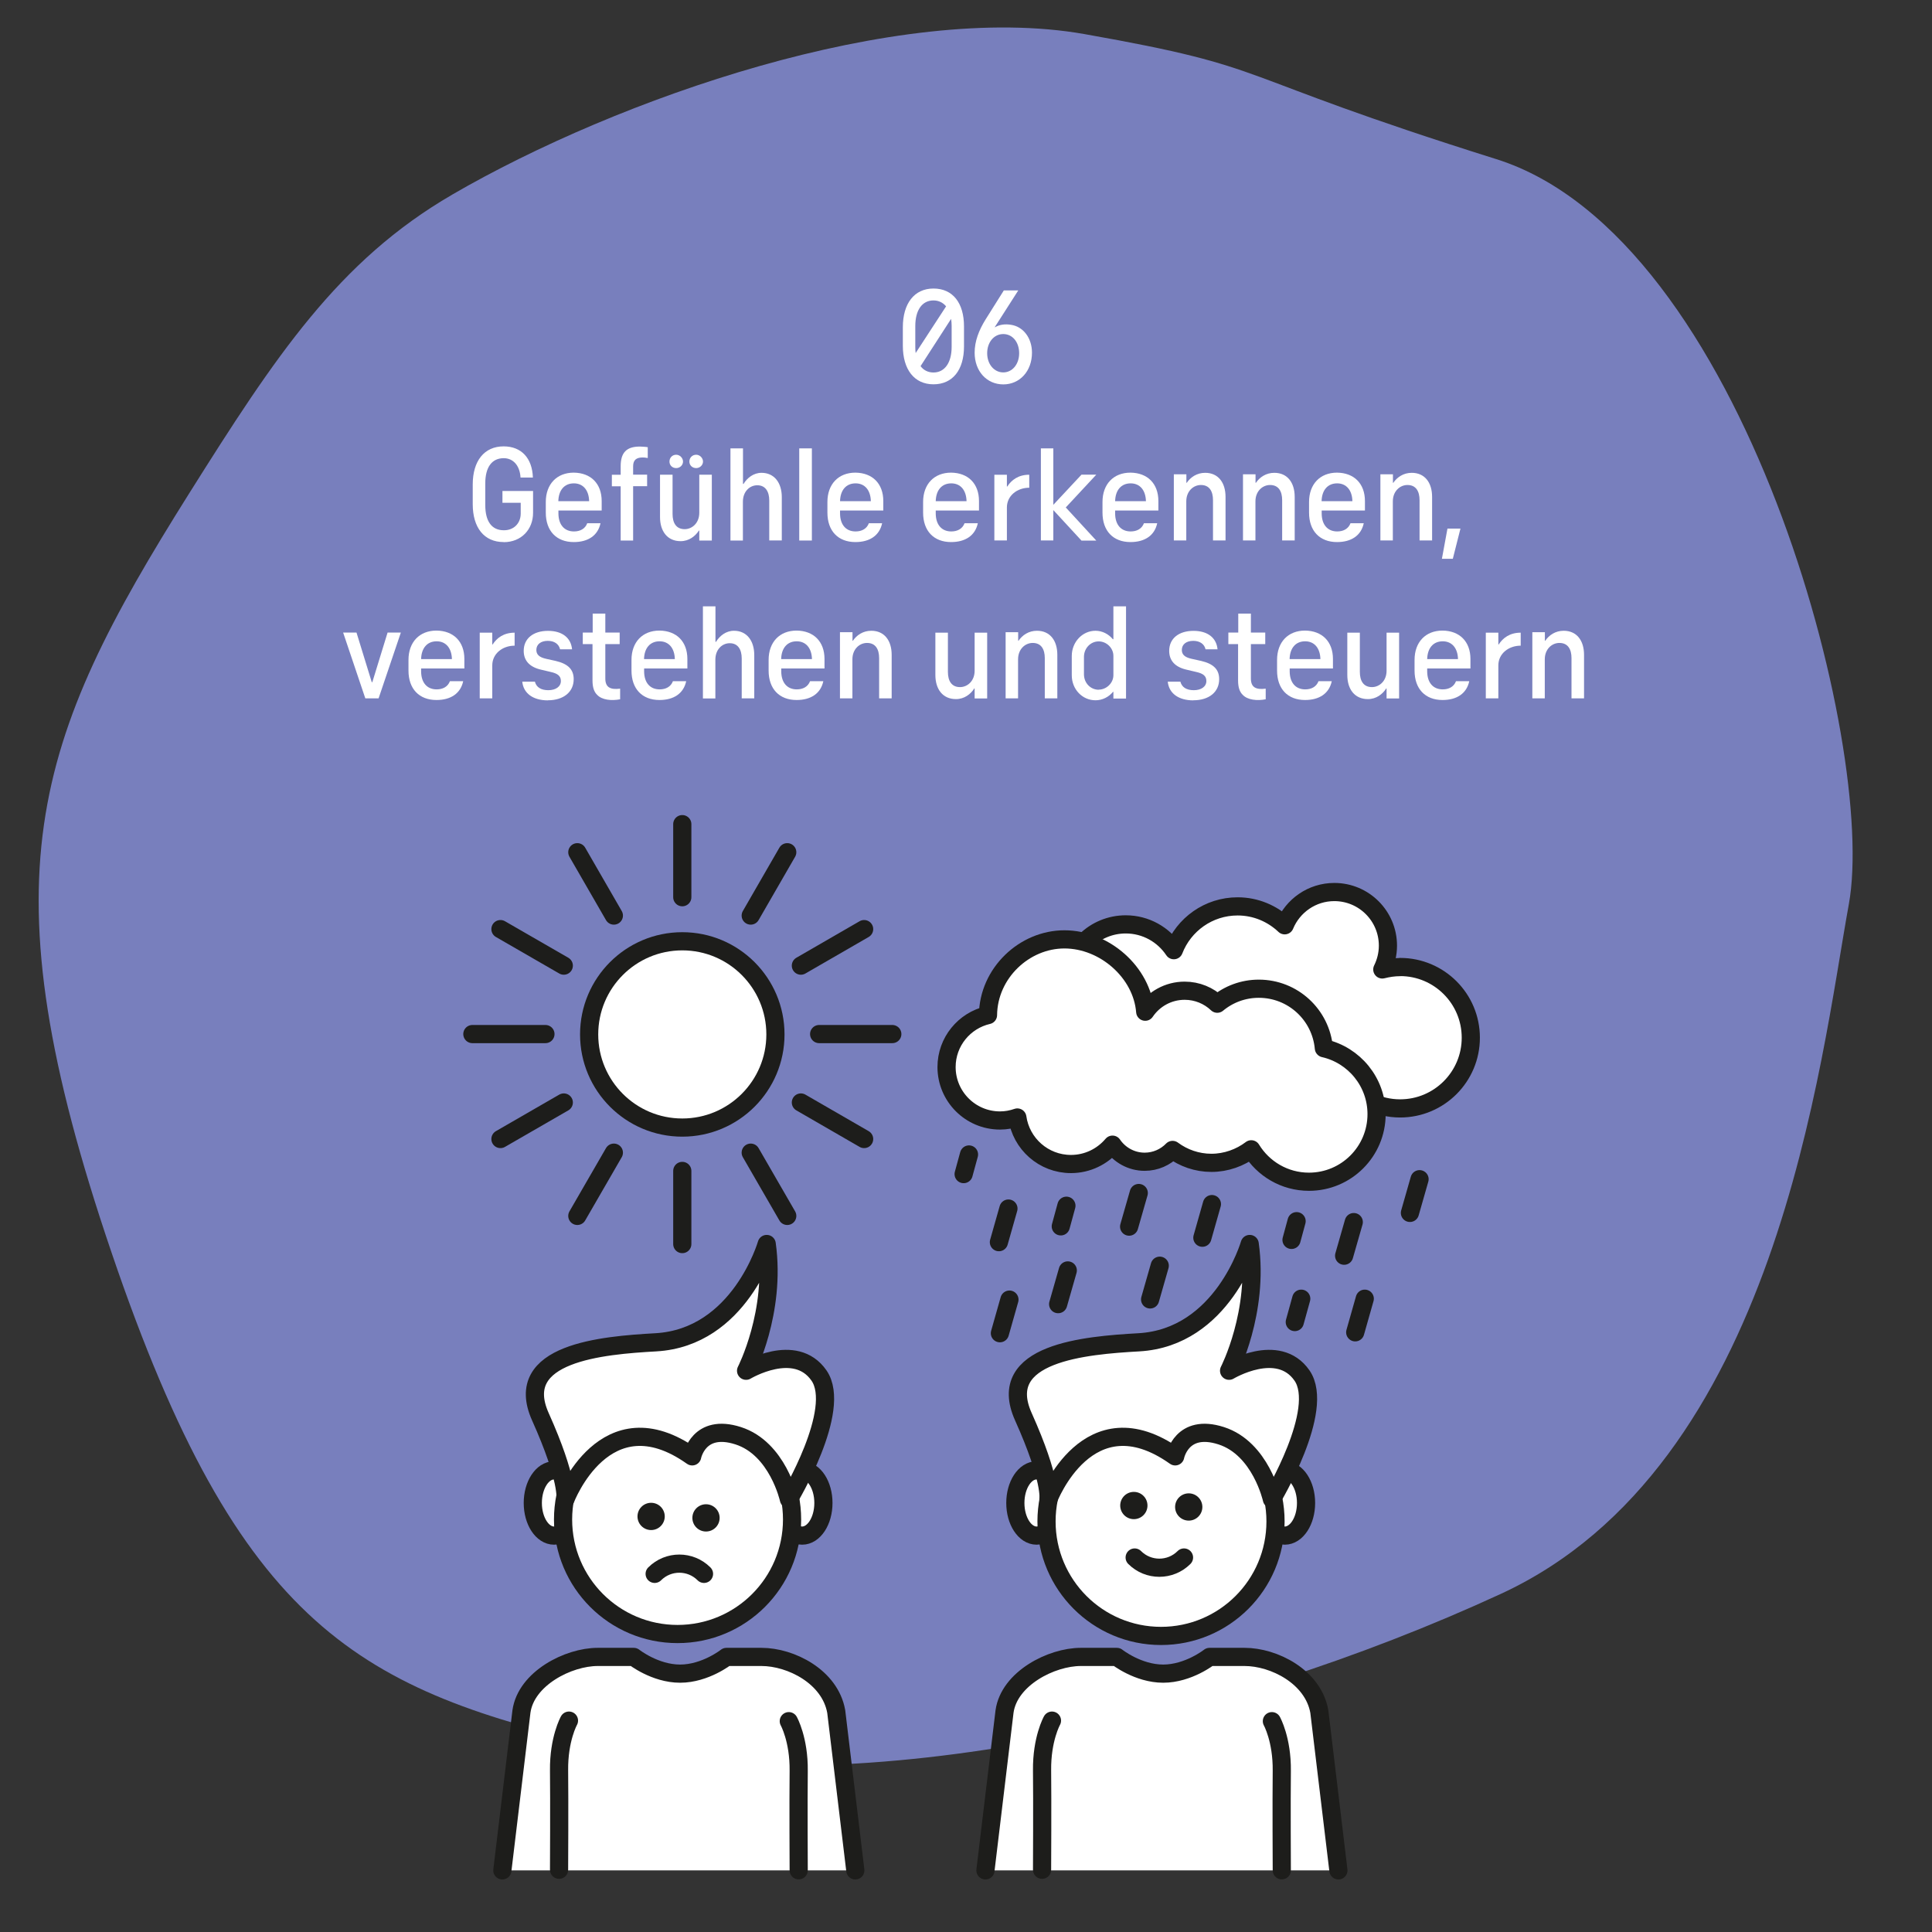 <?xml version="1.0" encoding="UTF-8"?>
<svg xmlns="http://www.w3.org/2000/svg" viewBox="0 0 212.6 212.6">
  <rect x="0" y="0" width="212.6" height="212.6" fill="#333333" stroke="none"/>
  <defs>
    <style>
      .uuid-ec2db05d-d9b0-488a-8f0b-513dc61850e1 {
        fill: #787fbd;
      }

      .uuid-ec2db05d-d9b0-488a-8f0b-513dc61850e1, .uuid-4910cc47-c667-45a2-a85b-4905c0639c66, .uuid-758e0f14-61db-434c-a8e1-cf48d18c7109 {
        stroke-width: 0px;
      }

      .uuid-4910cc47-c667-45a2-a85b-4905c0639c66, .uuid-4eb788d3-8dc5-45c1-a865-92f85a1f3b05, .uuid-dbe7d921-95a8-4979-b3ce-a92a8937b81e {
        fill: #fff;
      }

      .uuid-4eb788d3-8dc5-45c1-a865-92f85a1f3b05, .uuid-dbe7d921-95a8-4979-b3ce-a92a8937b81e, .uuid-a50a0902-7443-49d4-a9ff-aedd0e1dd314 {
        stroke: #1d1d1b;
        stroke-width: 2px;
      }

      .uuid-4eb788d3-8dc5-45c1-a865-92f85a1f3b05, .uuid-a50a0902-7443-49d4-a9ff-aedd0e1dd314 {
        stroke-linecap: round;
        stroke-linejoin: round;
      }

      .uuid-dbe7d921-95a8-4979-b3ce-a92a8937b81e {
        stroke-miterlimit: 10;
      }

      .uuid-a50a0902-7443-49d4-a9ff-aedd0e1dd314 {
        fill: none;
      }

      .uuid-758e0f14-61db-434c-a8e1-cf48d18c7109 {
        fill: #1d1d1b;
      }
    </style>
  </defs>
  <g id="uuid-ac617314-c601-47e5-b972-724515eb4df3" data-name="Bubble">
    <path class="uuid-ec2db05d-d9b0-488a-8f0b-513dc61850e1" d="M49.77,21.41C67.92,10.88,98.66.1,119.33,3.75c21.49,3.8,14.99,4.23,45.32,13.76,27.35,8.6,41.92,64.79,38.8,81.98-3.13,17.19-7.82,61.84-38.29,75.9-30.48,14.07-70.85,23.14-98.2,16.89s-40.61-13.01-54.68-54.43C-1.81,96.43,3.66,81.59,20.85,54.24c9.44-15.01,16.37-25.54,28.91-32.82Z"/>
  </g>
  <g id="uuid-83fd9975-30a0-4d08-97e2-0bb7f0d4499f" data-name="Illu">
    <ellipse class="uuid-4eb788d3-8dc5-45c1-a865-92f85a1f3b05" cx="88.27" cy="165.39" rx="2.34" ry="3.59"/>
    <ellipse class="uuid-4eb788d3-8dc5-45c1-a865-92f85a1f3b05" cx="60.97" cy="165.39" rx="2.34" ry="3.59"/>
    <ellipse class="uuid-4eb788d3-8dc5-45c1-a865-92f85a1f3b05" cx="141.38" cy="165.39" rx="2.34" ry="3.59"/>
    <ellipse class="uuid-4eb788d3-8dc5-45c1-a865-92f85a1f3b05" cx="114.07" cy="165.39" rx="2.34" ry="3.59"/>
    <path class="uuid-4eb788d3-8dc5-45c1-a865-92f85a1f3b05" d="M154.08,106.42c-.68,0-1.34.1-1.97.26.39-.79.62-1.68.62-2.62,0-3.26-2.64-5.9-5.9-5.9-2.46,0-4.57,1.51-5.46,3.66-1.35-1.28-3.17-2.08-5.18-2.08-3.2,0-5.93,2-7.02,4.82-1.14-1.71-3.08-2.84-5.29-2.84-3.42,0-6.2,2.71-6.33,6.1-3.42.91-5.94,4.02-5.94,7.72s2.73,7.07,6.36,7.83c.93,1.17,2.36,1.92,3.97,1.92,2.79,0,5.06-2.26,5.06-5.06,0-.44-.06-.87-.17-1.28.49-1.04.77-2.19.77-3.42,0-.74-.11-1.46-.3-2.15.97-.62,1.75-1.5,2.26-2.54,1.27,2.35,3.76,3.94,6.62,3.94.44,0,.87-.05,1.29-.12-.05.34-.08.69-.08,1.05,0,4.3,3.48,7.78,7.78,7.78,2.16,0,4.11-.88,5.52-2.3,1.02.5,2.17.78,3.38.78,4.3,0,7.78-3.48,7.78-7.78s-3.48-7.78-7.78-7.78Z"/>
    <path class="uuid-4eb788d3-8dc5-45c1-a865-92f85a1f3b05" d="M145.68,115.34c-.33-3.67-3.4-6.54-7.16-6.54-1.74,0-3.33.62-4.57,1.65-.94-.89-2.2-1.43-3.59-1.43-1.81,0-3.4.92-4.34,2.31h0c-.34-4.33-4.47-7.96-8.89-7.96s-8.36,3.72-8.41,8.33c-2.61.6-4.56,2.93-4.56,5.72,0,3.24,2.63,5.88,5.88,5.88.67,0,1.31-.12,1.91-.33.41,2.89,2.89,5.12,5.9,5.12,1.83,0,3.47-.83,4.57-2.13.77,1.13,2.07,1.88,3.54,1.88,1.2,0,2.29-.5,3.07-1.3,1.2.89,2.68,1.42,4.28,1.42s3.16-.56,4.38-1.49c1.31,2.14,3.66,3.57,6.35,3.57,4.11,0,7.44-3.33,7.44-7.44,0-3.54-2.48-6.5-5.79-7.25Z"/>
    <g>
      <circle class="uuid-dbe7d921-95a8-4979-b3ce-a92a8937b81e" cx="75.08" cy="113.83" r="10.25"/>
      <line class="uuid-4eb788d3-8dc5-45c1-a865-92f85a1f3b05" x1="75.08" y1="90.69" x2="75.08" y2="98.73"/>
      <line class="uuid-4eb788d3-8dc5-45c1-a865-92f85a1f3b05" x1="75.08" y1="128.85" x2="75.08" y2="136.9"/>
      <line class="uuid-4eb788d3-8dc5-45c1-a865-92f85a1f3b05" x1="63.53" y1="93.78" x2="67.55" y2="100.75"/>
      <line class="uuid-4eb788d3-8dc5-45c1-a865-92f85a1f3b05" x1="82.61" y1="126.84" x2="86.63" y2="133.8"/>
      <line class="uuid-4eb788d3-8dc5-45c1-a865-92f85a1f3b05" x1="55.07" y1="102.24" x2="62.04" y2="106.26"/>
      <line class="uuid-4eb788d3-8dc5-45c1-a865-92f85a1f3b05" x1="88.13" y1="121.32" x2="95.09" y2="125.34"/>
      <line class="uuid-4eb788d3-8dc5-45c1-a865-92f85a1f3b05" x1="51.98" y1="113.79" x2="60.02" y2="113.79"/>
      <line class="uuid-4eb788d3-8dc5-45c1-a865-92f85a1f3b05" x1="90.14" y1="113.79" x2="98.19" y2="113.79"/>
      <line class="uuid-4eb788d3-8dc5-45c1-a865-92f85a1f3b05" x1="55.07" y1="125.34" x2="62.04" y2="121.32"/>
      <line class="uuid-4eb788d3-8dc5-45c1-a865-92f85a1f3b05" x1="88.13" y1="106.26" x2="95.09" y2="102.24"/>
      <line class="uuid-4eb788d3-8dc5-45c1-a865-92f85a1f3b05" x1="63.53" y1="133.8" x2="67.55" y2="126.84"/>
      <line class="uuid-4eb788d3-8dc5-45c1-a865-92f85a1f3b05" x1="82.61" y1="100.75" x2="86.63" y2="93.78"/>
    </g>
    <line class="uuid-4eb788d3-8dc5-45c1-a865-92f85a1f3b05" x1="132.56" y1="146.24" x2="131.51" y2="149.95"/>
    <line class="uuid-4eb788d3-8dc5-45c1-a865-92f85a1f3b05" x1="133.36" y1="132.5" x2="132.31" y2="136.2"/>
    <line class="uuid-4eb788d3-8dc5-45c1-a865-92f85a1f3b05" x1="143.19" y1="142.91" x2="142.48" y2="145.48"/>
    <line class="uuid-4eb788d3-8dc5-45c1-a865-92f85a1f3b05" x1="127.62" y1="139.28" x2="126.56" y2="142.99"/>
    <line class="uuid-4eb788d3-8dc5-45c1-a865-92f85a1f3b05" x1="142.77" y1="152.15" x2="141.71" y2="155.85"/>
    <line class="uuid-4eb788d3-8dc5-45c1-a865-92f85a1f3b05" x1="106.63" y1="127.04" x2="106.04" y2="129.2"/>
    <line class="uuid-4eb788d3-8dc5-45c1-a865-92f85a1f3b05" x1="125.31" y1="131.28" x2="124.25" y2="134.98"/>
    <line class="uuid-4eb788d3-8dc5-45c1-a865-92f85a1f3b05" x1="117.5" y1="139.8" x2="116.44" y2="143.51"/>
    <line class="uuid-4eb788d3-8dc5-45c1-a865-92f85a1f3b05" x1="156.21" y1="129.76" x2="155.15" y2="133.47"/>
    <line class="uuid-4eb788d3-8dc5-45c1-a865-92f85a1f3b05" x1="150.18" y1="142.91" x2="149.13" y2="146.61"/>
    <line class="uuid-4eb788d3-8dc5-45c1-a865-92f85a1f3b05" x1="115.52" y1="152.09" x2="114.46" y2="155.79"/>
    <line class="uuid-4eb788d3-8dc5-45c1-a865-92f85a1f3b05" x1="111.08" y1="143.01" x2="110.03" y2="146.71"/>
    <line class="uuid-4eb788d3-8dc5-45c1-a865-92f85a1f3b05" x1="110.97" y1="132.99" x2="109.92" y2="136.69"/>
    <circle class="uuid-dbe7d921-95a8-4979-b3ce-a92a8937b81e" cx="74.56" cy="167.21" r="12.6"/>
    <circle class="uuid-dbe7d921-95a8-4979-b3ce-a92a8937b81e" cx="127.76" cy="167.42" r="12.6"/>
    <path class="uuid-a50a0902-7443-49d4-a9ff-aedd0e1dd314" d="M72.04,173.19c1.5-1.5,3.93-1.5,5.43,0"/>
    <path class="uuid-a50a0902-7443-49d4-a9ff-aedd0e1dd314" d="M130.29,171.39c-1.5,1.5-3.93,1.5-5.43,0"/>
    <circle class="uuid-758e0f14-61db-434c-a8e1-cf48d18c7109" cx="71.65" cy="166.87" r="1.5"/>
    <circle class="uuid-758e0f14-61db-434c-a8e1-cf48d18c7109" cx="77.69" cy="167.03" r="1.5"/>
    <circle class="uuid-758e0f14-61db-434c-a8e1-cf48d18c7109" cx="124.77" cy="165.67" r="1.5"/>
    <circle class="uuid-758e0f14-61db-434c-a8e1-cf48d18c7109" cx="130.81" cy="165.83" r="1.5"/>
    <path class="uuid-4eb788d3-8dc5-45c1-a865-92f85a1f3b05" d="M62.22,164.98s.39-2.07-2.76-9.09c-3.14-7.02,6.82-7.85,12.7-8.18,9.25-.52,12.21-10.82,12.21-10.82,1.05,7.5-2.27,13.95-2.27,13.95,0,0,5.4-3.25,8.02.52s-3.31,13.61-3.31,13.61c0,0-1.22-5.58-5.58-6.98s-5.06,2.27-5.06,2.27c-9.59-6.8-13.95,4.71-13.95,4.71Z"/>
    <path class="uuid-4eb788d3-8dc5-45c1-a865-92f85a1f3b05" d="M115.37,164.98s.39-2.07-2.76-9.09,6.82-7.85,12.7-8.18c9.25-.52,12.21-10.82,12.21-10.82,1.05,7.5-2.27,13.95-2.27,13.95,0,0,5.4-3.25,8.02.52,2.62,3.77-3.31,13.61-3.31,13.61,0,0-1.22-5.58-5.58-6.98s-5.06,2.27-5.06,2.27c-9.59-6.8-13.95,4.71-13.95,4.71Z"/>
    <path class="uuid-4eb788d3-8dc5-45c1-a865-92f85a1f3b05" d="M94.12,205.82l-2.1-17.48c-.68-3.84-5-6.01-8.22-6.01h-3.86s-2.32,1.84-5.1,1.84-5.1-1.84-5.1-1.84h-3.97c-3.23,0-7.88,2.37-8.39,6.01l-2.1,17.48"/>
    <g>
      <path class="uuid-4eb788d3-8dc5-45c1-a865-92f85a1f3b05" d="M87.89,205.81s-.04-7.67,0-10.94c.04-3.45-1.09-5.47-1.09-5.47"/>
      <path class="uuid-4eb788d3-8dc5-45c1-a865-92f85a1f3b05" d="M61.52,205.75s.04-7.67,0-10.94c-.04-3.45,1.09-5.47,1.09-5.47"/>
    </g>
    <path class="uuid-4eb788d3-8dc5-45c1-a865-92f85a1f3b05" d="M147.28,205.82l-2.1-17.48c-.68-3.84-5-6.01-8.22-6.01h-3.86s-2.32,1.84-5.1,1.84-5.1-1.84-5.1-1.84h-3.97c-3.23,0-7.88,2.37-8.39,6.01l-2.1,17.48"/>
    <g>
      <path class="uuid-4eb788d3-8dc5-45c1-a865-92f85a1f3b05" d="M141.05,205.81s-.04-7.67,0-10.94c.04-3.45-1.09-5.47-1.09-5.47"/>
      <path class="uuid-4eb788d3-8dc5-45c1-a865-92f85a1f3b05" d="M114.67,205.75s.04-7.67,0-10.94c-.04-3.45,1.09-5.47,1.09-5.47"/>
    </g>
    <line class="uuid-4eb788d3-8dc5-45c1-a865-92f85a1f3b05" x1="142.68" y1="134.38" x2="142.12" y2="136.44"/>
    <line class="uuid-4eb788d3-8dc5-45c1-a865-92f85a1f3b05" x1="117.35" y1="132.68" x2="116.73" y2="134.95"/>
    <line class="uuid-4eb788d3-8dc5-45c1-a865-92f85a1f3b05" x1="148.97" y1="134.48" x2="147.91" y2="138.18"/>
  </g>
  <g id="uuid-e04f5edb-5cae-4d32-90ff-b604adf58818" data-name="Text">
    <g>
      <path class="uuid-4910cc47-c667-45a2-a85b-4905c0639c66" d="M104.72,38.17c0,1.75-.77,2.82-2,2.82-.59,0-1.09-.25-1.42-.7l3.36-5.2c.04.25.06.51.06.78v2.29ZM100.72,35.88c0-1.75.75-2.82,2-2.82.56,0,1.04.23,1.39.65l-3.35,5.14c-.03-.22-.04-.45-.04-.68v-2.29ZM102.72,31.75c-2.11,0-3.37,1.65-3.37,4.26v2.04c0,2.61,1.26,4.24,3.37,4.24s3.36-1.58,3.36-4.17v-2.2c0-2.58-1.23-4.17-3.36-4.17Z"/>
      <path class="uuid-4910cc47-c667-45a2-a85b-4905c0639c66" d="M110.4,40.98c-1.01,0-1.77-.91-1.77-2.11s.74-2.11,1.77-2.11,1.75.9,1.75,2.11-.75,2.11-1.75,2.11ZM110.4,42.3c1.82,0,3.16-1.46,3.16-3.49,0-1.64-.98-2.88-2.32-3.07-.61-.1-1.23-.04-1.77.28v-.03l2.58-4.03h-1.59l-2.01,3.2c-.74,1.19-1.2,2.4-1.2,3.65,0,2.03,1.32,3.49,3.16,3.49Z"/>
      <path class="uuid-4910cc47-c667-45a2-a85b-4905c0639c66" d="M55.43,59.66c1.93,0,3.23-1.39,3.23-3.23v-2.4h-3.37v1.3h2.01v1.2c-.01,1.1-.81,1.84-1.87,1.82-1.32,0-2.03-.98-2.03-2.77v-2.38c0-1.78.72-2.78,2.03-2.78,1.01,0,1.77.77,1.85,2.13h1.36c-.07-2.14-1.27-3.43-3.22-3.43-2.14,0-3.4,1.61-3.4,4.19v2.17c0,2.59,1.26,4.17,3.4,4.17Z"/>
      <path class="uuid-4910cc47-c667-45a2-a85b-4905c0639c66" d="M63.15,53.19c1.01,0,1.65.74,1.68,1.96h-3.39c.03-1.22.67-1.96,1.71-1.96ZM66.21,55.14c0-1.93-1.2-3.11-3.07-3.13-1.87,0-3.08,1.27-3.08,3.23v1.17c0,2.01,1.17,3.24,3.08,3.24,1.56,0,2.65-.71,2.94-2.07h-1.46c-.23.61-.78.9-1.46.9-1.06,0-1.71-.74-1.71-2v-.3h4.76v-1.04Z"/>
      <path class="uuid-4910cc47-c667-45a2-a85b-4905c0639c66" d="M69.67,59.47v-5.97h1.54v-1.27h-1.54v-.91c0-.71.36-.98,1.06-.98.1,0,.29.01.55.06v-1.19c-.2-.04-.7-.07-.87-.07-1.49,0-2.11.68-2.11,2.17v.93h-.97v1.27h.97v5.97h1.38Z"/>
      <path class="uuid-4910cc47-c667-45a2-a85b-4905c0639c66" d="M74.9,59.55c.91,0,1.61-.54,2.01-1.17h.04v1.1h1.38v-7.24h-1.38v4.19c0,1.12-.78,1.8-1.61,1.8-.94,0-1.33-.7-1.33-1.67v-4.32h-1.38v4.66c0,1.56.81,2.65,2.26,2.65ZM76.61,51.51c.41,0,.75-.33.75-.72s-.35-.75-.75-.75c-.43,0-.75.33-.75.75s.33.72.75.72ZM74.41,51.51c.42,0,.75-.33.75-.72s-.35-.75-.75-.75c-.43,0-.74.33-.74.75s.32.72.74.72Z"/>
      <path class="uuid-4910cc47-c667-45a2-a85b-4905c0639c66" d="M81.75,59.47v-4.26c0-1.13.75-1.81,1.58-1.81.91,0,1.32.7,1.32,1.68v4.39h1.38v-4.76c0-1.59-.83-2.68-2.23-2.68-.88,0-1.58.56-1.98,1.22h-.06v-3.91h-1.38v10.14h1.38Z"/>
      <rect class="uuid-4910cc47-c667-45a2-a85b-4905c0639c66" x="87.95" y="49.34" width="1.39" height="10.14"/>
      <path class="uuid-4910cc47-c667-45a2-a85b-4905c0639c66" d="M94.15,53.19c1.01,0,1.65.74,1.68,1.96h-3.39c.03-1.22.67-1.96,1.71-1.96ZM97.2,55.14c0-1.93-1.2-3.11-3.07-3.13-1.87,0-3.08,1.27-3.08,3.23v1.17c0,2.01,1.17,3.24,3.08,3.24,1.56,0,2.65-.71,2.94-2.07h-1.46c-.23.61-.78.9-1.46.9-1.06,0-1.71-.74-1.71-2v-.3h4.76v-1.04Z"/>
      <path class="uuid-4910cc47-c667-45a2-a85b-4905c0639c66" d="M104.68,53.19c1.01,0,1.65.74,1.68,1.96h-3.39c.03-1.22.67-1.96,1.71-1.96ZM107.73,55.14c0-1.93-1.2-3.11-3.07-3.13-1.87,0-3.08,1.27-3.08,3.23v1.17c0,2.01,1.17,3.24,3.08,3.24,1.56,0,2.65-.71,2.94-2.07h-1.46c-.23.61-.78.9-1.46.9-1.06,0-1.71-.74-1.71-2v-.3h4.76v-1.04Z"/>
      <path class="uuid-4910cc47-c667-45a2-a85b-4905c0639c66" d="M110.8,59.46v-3.62c0-1.29,1.13-2.17,2.46-2.17v-1.43c-1.2,0-1.96.58-2.42,1.3h-.04v-1.3h-1.38v7.23h1.38Z"/>
      <polygon class="uuid-4910cc47-c667-45a2-a85b-4905c0639c66" points="115.91 59.47 115.91 56.13 119.01 59.49 120.64 59.49 117.28 55.84 120.64 52.23 119.01 52.23 115.91 55.55 115.91 49.34 114.54 49.34 114.54 59.47 115.91 59.47"/>
      <path class="uuid-4910cc47-c667-45a2-a85b-4905c0639c66" d="M124.42,53.19c1.01,0,1.65.74,1.68,1.96h-3.39c.03-1.22.67-1.96,1.71-1.96ZM127.47,55.14c0-1.93-1.2-3.11-3.07-3.13-1.87,0-3.08,1.27-3.08,3.23v1.17c0,2.01,1.17,3.24,3.08,3.24,1.56,0,2.65-.71,2.94-2.07h-1.46c-.23.61-.78.9-1.46.9-1.06,0-1.71-.74-1.71-2v-.3h4.76v-1.04Z"/>
      <path class="uuid-4910cc47-c667-45a2-a85b-4905c0639c66" d="M130.54,59.47v-4.3c0-1.12.78-1.8,1.61-1.8.94,0,1.33.7,1.33,1.67v4.43h1.38v-4.79c0-1.58-.81-2.65-2.24-2.65-.91,0-1.61.48-2.03,1.1h-.04v-.94h-1.38v7.28h1.38Z"/>
      <path class="uuid-4910cc47-c667-45a2-a85b-4905c0639c66" d="M138.15,59.47v-4.3c0-1.12.78-1.8,1.61-1.8.94,0,1.33.7,1.33,1.67v4.43h1.38v-4.79c0-1.58-.81-2.65-2.24-2.65-.91,0-1.61.48-2.03,1.1h-.04v-.94h-1.38v7.28h1.38Z"/>
      <path class="uuid-4910cc47-c667-45a2-a85b-4905c0639c66" d="M147.14,53.19c1.01,0,1.65.74,1.68,1.96h-3.39c.03-1.22.67-1.96,1.71-1.96ZM150.2,55.14c0-1.93-1.2-3.11-3.07-3.13-1.87,0-3.08,1.27-3.08,3.23v1.17c0,2.01,1.17,3.24,3.08,3.24,1.56,0,2.65-.71,2.94-2.07h-1.46c-.23.61-.78.9-1.46.9-1.06,0-1.71-.74-1.71-2v-.3h4.76v-1.04Z"/>
      <path class="uuid-4910cc47-c667-45a2-a85b-4905c0639c66" d="M153.27,59.47v-4.3c0-1.12.78-1.8,1.61-1.8.94,0,1.33.7,1.33,1.67v4.43h1.38v-4.79c0-1.58-.81-2.65-2.24-2.65-.91,0-1.61.48-2.03,1.1h-.04v-.94h-1.38v7.28h1.38Z"/>
      <polygon class="uuid-4910cc47-c667-45a2-a85b-4905c0639c66" points="159.87 61.49 160.71 58.17 159.28 58.17 158.67 61.49 159.87 61.49"/>
      <polygon class="uuid-4910cc47-c667-45a2-a85b-4905c0639c66" points="41.66 76.85 44.11 69.61 42.65 69.61 40.97 75.07 40.91 75.07 39.23 69.61 37.76 69.61 40.2 76.85 41.66 76.85"/>
      <path class="uuid-4910cc47-c667-45a2-a85b-4905c0639c66" d="M48.05,70.57c1.01,0,1.65.74,1.68,1.96h-3.39c.03-1.22.67-1.96,1.71-1.96ZM51.1,72.52c0-1.93-1.2-3.11-3.07-3.13-1.87,0-3.08,1.27-3.08,3.23v1.17c0,2.01,1.17,3.24,3.08,3.24,1.56,0,2.65-.71,2.94-2.07h-1.46c-.23.61-.78.9-1.46.9-1.06,0-1.71-.74-1.71-2v-.3h4.76v-1.04Z"/>
      <path class="uuid-4910cc47-c667-45a2-a85b-4905c0639c66" d="M54.17,76.84v-3.62c0-1.29,1.13-2.17,2.46-2.17v-1.43c-1.2,0-1.96.58-2.42,1.3h-.04v-1.3h-1.38v7.23h1.38Z"/>
      <path class="uuid-4910cc47-c667-45a2-a85b-4905c0639c66" d="M60.29,77.06c1.72,0,2.84-.91,2.84-2.32,0-1.07-.62-1.69-1.98-2.01l-1.04-.23c-.78-.17-1.09-.48-1.09-.98,0-.61.49-1,1.26-1,.72,0,1.22.35,1.35.93h1.32c-.12-1.27-1.09-2.03-2.64-2.03-1.64,0-2.68.85-2.68,2.2,0,1.07.64,1.78,1.9,2.07l1.06.25c.78.17,1.13.45,1.13,1,0,.61-.56,1.01-1.38,1.01s-1.32-.33-1.48-.94h-1.39c.13,1.29,1.19,2.06,2.82,2.06Z"/>
      <path class="uuid-4910cc47-c667-45a2-a85b-4905c0639c66" d="M68.25,75.78c-1.09.14-1.64-.14-1.64-1.12v-3.78h1.58v-1.27h-1.58v-2.09h-1.39v2.09h-1.09v1.27h1.07v4.01c0,.74.17,1.25.52,1.58.52.55,1.56.67,2.52.48v-1.17Z"/>
      <path class="uuid-4910cc47-c667-45a2-a85b-4905c0639c66" d="M72.58,70.57c1.01,0,1.65.74,1.68,1.96h-3.39c.03-1.22.67-1.96,1.71-1.96ZM75.64,72.52c0-1.93-1.2-3.11-3.07-3.13-1.87,0-3.08,1.27-3.08,3.23v1.17c0,2.01,1.17,3.24,3.08,3.24,1.56,0,2.65-.71,2.94-2.07h-1.46c-.23.61-.78.9-1.46.9-1.06,0-1.71-.74-1.71-2v-.3h4.76v-1.04Z"/>
      <path class="uuid-4910cc47-c667-45a2-a85b-4905c0639c66" d="M78.72,76.85v-4.26c0-1.13.75-1.81,1.58-1.81.91,0,1.32.7,1.32,1.68v4.39h1.38v-4.76c0-1.59-.83-2.68-2.23-2.68-.88,0-1.58.56-1.98,1.22h-.06v-3.91h-1.38v10.14h1.38Z"/>
      <path class="uuid-4910cc47-c667-45a2-a85b-4905c0639c66" d="M87.67,70.57c1.01,0,1.65.74,1.68,1.96h-3.39c.03-1.22.67-1.96,1.71-1.96ZM90.73,72.52c0-1.93-1.2-3.11-3.07-3.13-1.87,0-3.08,1.27-3.08,3.23v1.17c0,2.01,1.17,3.24,3.08,3.24,1.56,0,2.65-.71,2.94-2.07h-1.46c-.23.61-.78.9-1.46.9-1.06,0-1.71-.74-1.71-2v-.3h4.76v-1.04Z"/>
      <path class="uuid-4910cc47-c667-45a2-a85b-4905c0639c66" d="M93.8,76.85v-4.3c0-1.12.78-1.8,1.61-1.8.94,0,1.33.7,1.33,1.67v4.43h1.38v-4.79c0-1.58-.81-2.65-2.24-2.65-.91,0-1.61.48-2.03,1.1h-.04v-.94h-1.38v7.28h1.38Z"/>
      <path class="uuid-4910cc47-c667-45a2-a85b-4905c0639c66" d="M105.2,76.93c.91,0,1.61-.54,2.01-1.17h.04v1.1h1.38v-7.24h-1.38v4.19c0,1.12-.78,1.8-1.61,1.8-.94,0-1.33-.7-1.33-1.67v-4.32h-1.38v4.66c0,1.56.81,2.65,2.26,2.65Z"/>
      <path class="uuid-4910cc47-c667-45a2-a85b-4905c0639c66" d="M112.03,76.85v-4.3c0-1.12.78-1.8,1.61-1.8.94,0,1.33.7,1.33,1.67v4.43h1.38v-4.79c0-1.58-.81-2.65-2.24-2.65-.91,0-1.61.48-2.03,1.1h-.04v-.94h-1.38v7.28h1.38Z"/>
      <path class="uuid-4910cc47-c667-45a2-a85b-4905c0639c66" d="M120.9,75.9c-.88,0-1.62-.72-1.62-1.71v-1.9c0-.97.74-1.71,1.62-1.71s1.62.74,1.62,1.59v2.13c0,.87-.77,1.59-1.62,1.59ZM120.55,77.06c.75,0,1.45-.35,1.93-.93h.04v.74h1.39v-10.15h-1.39v3.62h-.06c-.46-.56-1.16-.93-1.91-.93-1.45,0-2.61,1.25-2.61,2.77v2.13c0,1.54,1.16,2.75,2.61,2.75Z"/>
      <path class="uuid-4910cc47-c667-45a2-a85b-4905c0639c66" d="M131.32,77.06c1.72,0,2.84-.91,2.84-2.32,0-1.07-.62-1.69-1.98-2.01l-1.04-.23c-.78-.17-1.09-.48-1.09-.98,0-.61.49-1,1.26-1,.72,0,1.22.35,1.35.93h1.32c-.12-1.27-1.09-2.03-2.64-2.03-1.64,0-2.68.85-2.68,2.2,0,1.07.64,1.78,1.9,2.07l1.06.25c.78.17,1.13.45,1.13,1,0,.61-.56,1.01-1.38,1.01s-1.32-.33-1.48-.94h-1.39c.13,1.29,1.19,2.06,2.82,2.06Z"/>
      <path class="uuid-4910cc47-c667-45a2-a85b-4905c0639c66" d="M139.29,75.78c-1.09.14-1.64-.14-1.64-1.12v-3.78h1.58v-1.27h-1.58v-2.09h-1.39v2.09h-1.09v1.27h1.07v4.01c0,.74.17,1.25.52,1.58.52.55,1.56.67,2.52.48v-1.17Z"/>
      <path class="uuid-4910cc47-c667-45a2-a85b-4905c0639c66" d="M143.62,70.57c1.01,0,1.65.74,1.68,1.96h-3.39c.03-1.22.67-1.96,1.71-1.96ZM146.68,72.52c0-1.93-1.2-3.11-3.07-3.13-1.87,0-3.08,1.27-3.08,3.23v1.17c0,2.01,1.17,3.24,3.08,3.24,1.56,0,2.65-.71,2.94-2.07h-1.46c-.23.61-.78.9-1.46.9-1.06,0-1.71-.74-1.71-2v-.3h4.76v-1.04Z"/>
      <path class="uuid-4910cc47-c667-45a2-a85b-4905c0639c66" d="M150.53,76.93c.91,0,1.61-.54,2.01-1.17h.04v1.1h1.38v-7.24h-1.38v4.19c0,1.12-.78,1.8-1.61,1.8-.94,0-1.33-.7-1.33-1.67v-4.32h-1.38v4.66c0,1.56.81,2.65,2.26,2.65Z"/>
      <path class="uuid-4910cc47-c667-45a2-a85b-4905c0639c66" d="M158.76,70.57c1.01,0,1.65.74,1.68,1.96h-3.39c.03-1.22.67-1.96,1.71-1.96ZM161.81,72.52c0-1.93-1.2-3.11-3.07-3.13-1.87,0-3.08,1.27-3.08,3.23v1.17c0,2.01,1.17,3.24,3.08,3.24,1.56,0,2.65-.71,2.94-2.07h-1.46c-.23.61-.78.9-1.46.9-1.06,0-1.71-.74-1.71-2v-.3h4.76v-1.04Z"/>
      <path class="uuid-4910cc47-c667-45a2-a85b-4905c0639c66" d="M164.88,76.84v-3.62c0-1.29,1.13-2.17,2.46-2.17v-1.43c-1.2,0-1.96.58-2.42,1.3h-.04v-1.3h-1.38v7.23h1.38Z"/>
      <path class="uuid-4910cc47-c667-45a2-a85b-4905c0639c66" d="M169.99,76.85v-4.3c0-1.12.78-1.8,1.61-1.8.94,0,1.33.7,1.33,1.67v4.43h1.38v-4.79c0-1.58-.81-2.65-2.24-2.65-.91,0-1.61.48-2.03,1.1h-.04v-.94h-1.38v7.28h1.38Z"/>
    </g>
  </g>
</svg>